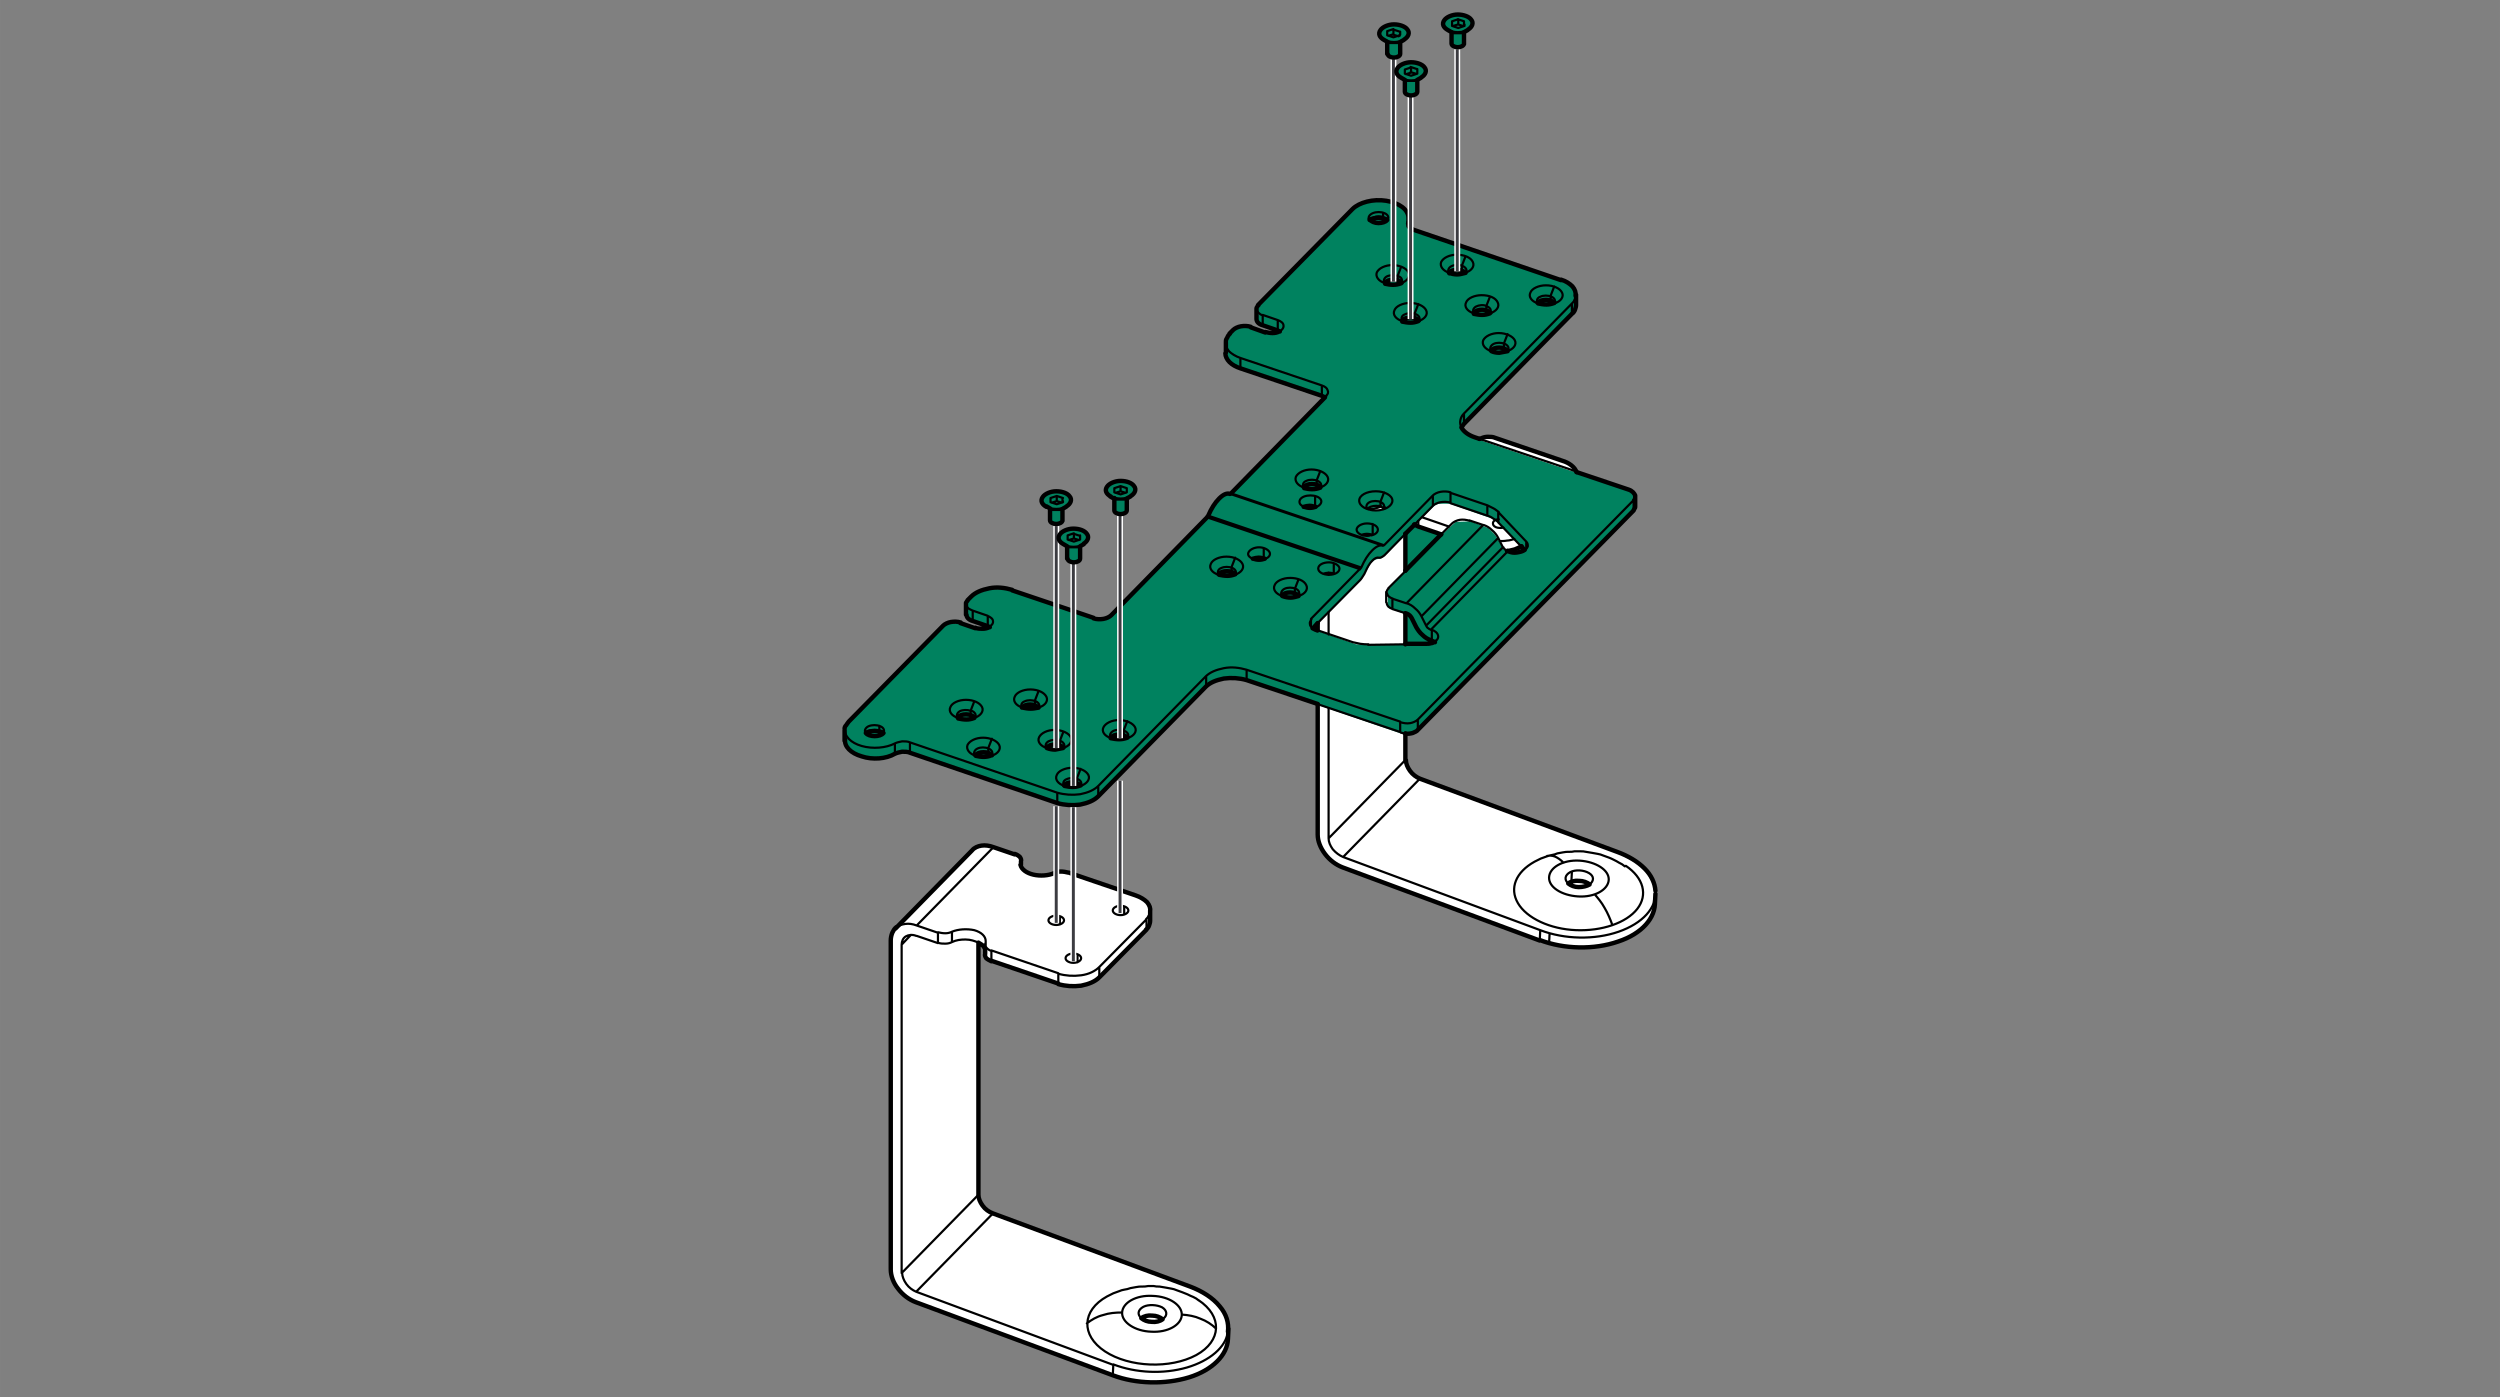 <?xml version="1.0" encoding="UTF-8"?>
<?ezd-metadata name="char-count" value="778"?><?ezd-metadata name="normalized-checksum" value="a8125252104a3cc6801b82040ccca661"?><?ezd-metadata name="dita-class" value=""?><?ezd-metadata name="title" value=""?><?ezd-metadata name="__document_owner" value="risto.laitinen@framery.fi"?><?ezd-metadata name="num-open-comments" value="0"?><?ezd-metadata name="__document_links_last_processed_rev" value="-1"?><?ezd-metadata name="__last_modified_revision" value="-1"?><?ezd-metadata name="__has_broken_links" value="false"?><?ezd-metadata name="dita-domains" value=""?><?ezd-metadata name="checksum" value="b37f9e6036a3123899560db23e531899"?><?ezd-metadata name="content-type" value=""?><?ezd-metadata name="word-count" value="7"?><?ezd-metadata name="__checksum-dirty" value="false"?><?ezd-metadata name="__last_modified_by" value="risto.laitinen@framery.fi"?><?ezd-metadata name="status" value="in_progress"?><?ezd-metadata name="uuid" value="b48c5d40-c95e-11ed-8128-0242e805d5b5"?><?ezd-metadata name="owner" value="risto.laitinen@framery.fi"?><?ezd-metadata name="created" value="1679564411156"?><?ezd-metadata name="last-modified" value="1681294167286"?><!-- Generator: Adobe Illustrator 27.3.1, SVG Export Plug-In . SVG Version: 6.00 Build 0)  --><svg xmlns="http://www.w3.org/2000/svg" version="1.1" id="Layer_1" x="0px" y="0px" width="170mm" height="95mm" viewBox="0 0 481.9 269.3" style="enable-background:new 0 0 481.9 269.3;" xml:space="preserve">
<rect x="0" y="0" width="481.9" height="269.3" fill="#808080" stroke="none"/>
<style type="text/css">
	.st0{fill-rule:evenodd;clip-rule:evenodd;fill:#00825F;}
	.st1{fill-rule:evenodd;clip-rule:evenodd;fill:#FFFFFF;}
	.st2{fill:none;stroke:#000000;stroke-width:0.425;stroke-linecap:round;stroke-linejoin:round;stroke-miterlimit:10;}
	.st3{fill:none;stroke:#000000;stroke-width:0.851;stroke-linecap:round;stroke-linejoin:round;stroke-miterlimit:10;}
	.st4{fill:none;stroke:#FFFFFF;stroke-width:1.134;stroke-linejoin:round;stroke-miterlimit:10;}
	.st5{fill:none;stroke:#3C3C41;stroke-width:0.567;stroke-linejoin:round;stroke-miterlimit:10;}
</style>
<g>
	<polygon class="st0" points="269,39.4 270.6,40.4 271.4,41.7 271.7,44.1 300,53.8 302.7,55.1 303.7,56.4 303.7,59.4 303.4,60.2   300.8,62.8 298.7,65.2 286.1,77.8 281.9,82.2 281.9,82.9 282.4,83.4 283.7,84.2 314.4,94.7 315.2,95.8 315.2,97.7 314.7,98.8   303.4,110.1 301.3,112.4 289,124.8 286.9,127.1 273,141.1 271.9,141.5 270.3,141.5 239.1,131 235.9,131 234.6,131.3 232.7,132.3   228.1,136.8 226,139.2 210.9,154.3 208.9,155.1 204.5,155.1 174.8,145.1 173.7,145.1 170.3,146.2 166.9,146.2 164.6,145.4   163.3,144.3 163,143.8 163,140.2 164.5,138.3 178,124.7 180.1,122.4 182.2,120.6 182.9,120.2 185.1,120.2 188.2,121.3 190,121.3   190.5,121 186.9,119.7 186.4,119.2 186.3,116.1 188.2,114.5 190.7,113.6 194,113.6 211.3,119.4 212.5,119.4 214.1,118.9 221,111.9   223.1,109.6 232.5,100.1 234.4,96.9 235.9,95.5 237.2,95.3 249.9,82.5 252,80.2 255.2,77 255.1,76.7 237.8,70.6 236.5,69   236.5,65.4 237.7,63.8 238.8,63.2 241,63.2 244.3,64.3 245.9,64.3 246.5,64 242.5,62.4 242.3,62 242.3,59.4 252.8,48.4 261.3,39.9   264.2,38.8 267.2,38.8  "/>
	<g>
		<polygon class="st1" points="195.6,164.8 196.6,165.6 196.8,167.2 197.4,167.9 199.2,168.8 202.3,168.8 203.8,168.2 205.5,168.2    219.4,173 220.7,173.7 221.5,174.8 221.5,178.6 221,179.3 211.8,188.5 210.4,189.5 208.8,190 205,190 190.8,185.3 190.3,185    190,184.5 189.8,182.9 189,182.1 188.6,182.1 188.7,231 189.5,232.8 190.9,233.8 226.8,247.2 231.2,249.1 234.1,250.9    235.5,252.4 236.2,253.8 236.8,255.7 236.5,259.4 236.2,260.2 234.8,262.4 231.7,264.6 228.3,265.9 225.4,266.4 219.4,266.4    216.5,265.9 209.7,263.5 176.1,250.9 174,249.6 172.8,248 171.9,246.2 171.9,180.1 173.9,177.7 188.1,163.5 188.9,163.2    190.8,163.2   "/>
		<polygon class="st1" points="291.9,85.8 302.4,89.5 303.7,90.8 302.9,90.8 285.8,85 285.5,84.8 286,84.5 287.9,84.5   "/>
		<polygon class="st1" points="287.7,100 289.5,101.5 293,105.2 292.9,105.6 292.1,106 290.3,106.3 289.5,105.2 288.2,103.1    286.9,101.8 283.5,100.5 280.6,100.6 278.1,102.9 277.2,102.9 272.9,101.4 272.9,100.9 276.6,97.4 277.3,97.1 279.5,97.1   "/>
		<polygon class="st1" points="266.7,98.1 266.4,98.4 264,98.4 263.7,98.1 264.2,97.9 266.2,97.9   "/>
		<polygon class="st1" points="262.9,103.1 264.3,103.1 264.3,103.4 263,103.4   "/>
		<polygon class="st1" points="270.9,110.1 267.5,113.7 267.5,117.1 270.9,118.4 270.9,124.2 261.4,124.2 254,121.6 254.1,120    262.5,111.6 264.2,108.6 265,107.9 266.3,107.6 267.5,106.6 269.4,104.4 270.9,103.1   "/>
		<polygon class="st1" points="270.9,141.7 271.1,147.8 271.7,148.8 273.2,150.1 312.1,164.6 315.5,166.4 317.6,168.5 318.9,171.1    318.9,175.1 318.7,176.2 318.1,177.2 316.5,179.3 313.8,180.8 310.4,182.2 307.3,182.7 302.1,182.7 299.2,182.2 297.1,181.6    258.5,167.2 256.7,166.1 254.9,164 254.1,161.7 254.1,135.9   "/>
	</g>
	<g>
		<path class="st2" d="M162.8,142.5L162.8,142.5 M167,141.2l0.6-0.4 M169.5,139.9v0.9 M172.5,145.3v-2 M203.8,154.8v-2l-28.4-9.7v2     M187.8,135.2l-0.7,1.8l0,0v0.9 M187.5,119.7v-2l2.9,1v2 M191.2,142.4l-0.7,1.8v0.8 M191.3,145.3L191.3,145.3 M200.2,133.2    l-0.7,1.8v0.9 M200.4,136.1L200.4,136.1 M204.3,143.7v-0.9l0,0l0.7-1.8 M208.4,151.1L208.4,151.1 M207.6,150.9v-0.9l0.7-1.8     M211.7,153.5v-2l20.8-21.2v2 M217.5,141.9L217.5,141.9 M216.6,141.7v-0.9l0.7-1.8 M252.7,120.8v-1.5l9.4-9.6l-29.5-10     M232.9,99.4l29.5,10 M237.4,110.2v-0.9l0.7-1.8 M237.1,95.2l29.5,10 M237.3,95.1l29.5,10l9.4-9.6v2l-3.5,3.6 M238.2,110.4    L238.2,110.4 M239.1,71v-2l15.7,5.3v2 M240.3,131.1v-2l29.6,10v2l-16-5.4 M243.6,105.7v2 M246.3,63.7v-2l-2.9-1v2 M250.3,111.7    l-0.7,1.8v0.9 M250.5,114.5L250.5,114.5 M254,121.5l6.8,2.3 M254,120.1l8.2-8.3 M253.5,97.6v-2 M253.8,93.5v-0.9l0.7-1.8     M254.7,93.6L254.7,93.6 M255.4,76.6l0.3-0.3 M257.1,110.6v-2 M270.9,124.2l-7.2,0.1 M264.6,103v-2 M266.8,107.1l4.1-4.2     M266.1,97.6v-0.9l0.7-1.8 M266.6,41.9V41 M270.9,118.2l-2.5-0.8v-2l2.7,0.9l14.8-15.1l-2.7-0.9 M267.2,116.1v-2 M267.6,113.4    l3.4-3.4 M267,97.8L267,97.8 M269.4,53.2l0.7-1.8 M269.4,53.2V54 M271.5,42l-0.1,0.7v0.6 M271.3,42.7l-0.1,0.4l0.2,0.4     M273.3,140.7v-2l41.6-42.3v2 M274,118.8l0.9,1.8l14.8-15.1l-0.9-1.8L274,118.8 M272.7,61.3v-0.9l0.7-1.8 M273.6,61.5L273.6,61.5     M290.6,106.3l-14.8,15.1l0.2,0.1v2 M277.8,103l2.1-2.1 M279.6,97v-2l7.1,2.4v2L279.6,97 M282.2,81.7v-2L303,58.5v2 M281.8,52.1    v-0.9l0.7-1.8 M282.7,52.3L282.7,52.3 M285.2,84.6l18.7,6.3 M287.2,57.2l-0.7,1.8 M286.5,59v0.9 M293.2,105.3l-4.4-4.6v-2l5.4,5.7    v1.4 M290.6,64.4l-0.7,1.8v0.9 M290.7,67.3L290.7,67.3 M299.6,55.2l-0.7,1.8v0.9 M299.8,58.1L299.8,58.1 M270,141.2l0.7,0.2h0.3     M266.5,105.2L266.5,105.2l0.3-0.1 M265.8,107.5h0.3l0.4-0.2l0.4-0.3 M262.1,109.8l0.3-0.4 M284.1,60.3c-0.3-0.4-0.1-0.9,0.4-1.2    c0.6-0.3,1.4-0.4,2.1-0.1 M286.5,59c0.4,0.1,0.7,0.4,0.8,0.6c0.1,0.3,0.1,0.5-0.1,0.8 M287.5,67.7c-1.3-0.4-1.9-1.3-1.6-2.1    c0.4-0.8,1.6-1.4,3-1.4c1.4,0,2.7,0.6,3.1,1.4c0.4,0.8-0.2,1.7-1.5,2.1 M273.3,138.7c-0.3,0.3-0.9,0.6-1.5,0.7    c-0.6,0.1-1.3,0-1.9-0.2 M281.7,82.4c-0.2-0.4-0.3-0.9-0.2-1.4c0.1-0.5,0.3-0.9,0.7-1.3 M166.9,141.3c-0.4-0.4-0.1-1,0.5-1.3    c0.7-0.3,1.6-0.3,2.3,0c0.7,0.3,0.9,0.9,0.5,1.3 M167,141.2c0.3-0.3,1-0.5,1.6-0.5c0.7,0,1.3,0.2,1.6,0.6 M264,42.4    c-0.4-0.4-0.1-1,0.6-1.3c0.7-0.3,1.6-0.3,2.3,0c0.7,0.3,0.9,0.9,0.5,1.3 M296.5,58.5c-1.3-0.4-1.9-1.3-1.5-2.1    c0.3-0.8,1.6-1.4,3-1.4c1.5,0,2.7,0.6,3.1,1.4c0.4,0.8-0.2,1.7-1.5,2.1 M315.2,95.5c0,0.1,0,0.3-0.1,0.4c0,0.1-0.1,0.3-0.3,0.4     M211.7,151.5c-0.8,0.8-2,1.3-3.5,1.6c-1.5,0.2-3,0.1-4.4-0.3 M232.4,130.4c0.8-0.8,2-1.3,3.5-1.6c1.5-0.3,3-0.1,4.4,0.3     M262.4,103.1c0.3-0.1,0.7-0.2,1.1-0.2s0.8,0.1,1.2,0.2 M197,136.4c-0.3-0.4-0.1-1,0.5-1.2c0.6-0.3,1.5-0.3,2.2,0    c0.6,0.3,0.8,0.8,0.5,1.3 M270.3,61.8c-0.3-0.4-0.1-1,0.5-1.2c0.6-0.3,1.5-0.3,2.2,0c0.6,0.3,0.8,0.8,0.5,1.2 M214.1,142.2    c-0.3-0.4-0.1-1,0.5-1.3c0.6-0.3,1.5-0.3,2.2,0c0.6,0.3,0.9,0.8,0.5,1.2 M201.7,144.1c-0.3-0.4-0.1-0.9,0.4-1.2    c0.6-0.3,1.4-0.4,2.1-0.1 M204.3,142.8c0.4,0.1,0.6,0.3,0.8,0.6c0.1,0.3,0.1,0.5-0.1,0.8 M184.6,138.3c-0.3-0.4-0.1-0.9,0.4-1.2    c0.6-0.3,1.4-0.3,2.1-0.1 M187.2,137c0.4,0.1,0.6,0.3,0.8,0.6c0.1,0.3,0.1,0.5-0.1,0.7 M234.9,110.7c-0.3-0.4-0.1-1,0.5-1.2    c0.6-0.3,1.5-0.3,2.2,0c0.6,0.3,0.8,0.8,0.5,1.2 M266.9,54.5c-0.3-0.4-0.1-0.9,0.4-1.2c0.6-0.3,1.4-0.3,2.1-0.1 M269.4,53.2    c0.4,0.1,0.7,0.3,0.8,0.6c0.1,0.3,0.1,0.5-0.1,0.8 M187.9,145.6c-0.3-0.4-0.1-1,0.5-1.3c0.6-0.3,1.5-0.3,2.2,0    c0.6,0.3,0.9,0.8,0.5,1.2 M205.1,151.4c-0.3-0.4-0.1-1,0.5-1.2c0.6-0.3,1.5-0.3,2.2,0c0.6,0.3,0.8,0.8,0.5,1.3 M287.4,67.6    c-0.3-0.4-0.1-1,0.5-1.3c0.6-0.3,1.5-0.3,2.2,0c0.6,0.3,0.9,0.8,0.5,1.3 M255,110.6c0.3-0.1,0.8-0.2,1.2-0.2    c0.4,0,0.8,0.1,1.1,0.2 M296.4,58.4c-0.3-0.4-0.1-1,0.5-1.2c0.6-0.3,1.5-0.3,2.2,0c0.6,0.3,0.8,0.8,0.5,1.2 M279.4,52.6    c-1.3-0.4-1.9-1.3-1.6-2.1c0.4-0.8,1.6-1.4,3-1.4c1.4,0,2.7,0.5,3.1,1.4c0.4,0.8-0.2,1.7-1.5,2.1 M234.9,110.8    c-1.3-0.4-1.9-1.3-1.5-2.1c0.3-0.8,1.6-1.4,3-1.4c1.5,0,2.7,0.6,3.1,1.4c0.4,0.8-0.2,1.7-1.5,2.1 M258.2,109.6    c0,0.7-0.9,1.2-2,1.2c-1.1,0-2.1-0.5-2.1-1.2c0-0.7,0.9-1.2,2.1-1.2C257.2,108.4,258.2,109,258.2,109.6 M268.4,96.5    c0,1-1.4,1.9-3.2,1.9c-1.7,0-3.2-0.8-3.2-1.9c0-1,1.4-1.8,3.2-1.8C266.9,94.7,268.4,95.5,268.4,96.5 M276.2,97.5    c0.3-0.3,0.9-0.6,1.5-0.7c0.6-0.1,1.3-0.1,1.9,0.1 M264.1,42.3c0.3-0.3,1-0.6,1.6-0.6c0.7,0,1.3,0.2,1.6,0.6 M197.1,136.4    c-1.3-0.4-1.9-1.3-1.5-2.1c0.3-0.8,1.6-1.4,3-1.4c1.5,0,2.7,0.6,3.1,1.4c0.4,0.8-0.2,1.7-1.5,2.1 M251.3,93.9    c-0.3-0.4-0.1-1,0.5-1.2c0.6-0.3,1.6-0.3,2.2,0c0.6,0.3,0.9,0.8,0.5,1.2 M275.8,121.4c-0.2-0.1-0.4-0.2-0.5-0.3    c-0.2-0.1-0.3-0.3-0.4-0.5 M247.2,114.9c-1.3-0.4-1.9-1.3-1.5-2.1c0.3-0.8,1.6-1.4,3-1.4c1.4,0,2.7,0.5,3.1,1.4    c0.4,0.8-0.2,1.7-1.5,2.1 M205.2,151.5c-1.3-0.4-1.9-1.3-1.5-2.1c0.3-0.8,1.6-1.4,3-1.4c1.5,0,2.7,0.6,3.1,1.4    c0.4,0.8-0.3,1.7-1.5,2.1 M241.5,107.7c-0.8-0.3-1.1-0.8-0.8-1.3c0.3-0.5,1.1-0.9,2-0.9c0.9,0,1.7,0.4,2,0.9    c0.3,0.5-0.1,1.1-0.8,1.3 M214.2,142.3c-1.3-0.4-1.9-1.3-1.5-2.1c0.4-0.8,1.6-1.4,3-1.4c1.4,0,2.7,0.6,3.1,1.4    c0.4,0.8-0.2,1.7-1.5,2.1 M247.1,114.8c-0.3-0.4-0.1-1,0.5-1.3c0.6-0.3,1.5-0.3,2.2,0c0.6,0.3,0.8,0.8,0.5,1.3 M184.7,138.4    c-1.3-0.4-1.9-1.3-1.5-2.1c0.3-0.8,1.6-1.4,3-1.4c1.5,0,2.7,0.6,3.1,1.4c0.4,0.8-0.3,1.7-1.5,2.1 M263.6,98.1    c0.3-0.4,1-0.6,1.7-0.6c0.7,0,1.3,0.3,1.6,0.6 M251.4,94c-1.3-0.4-1.9-1.3-1.6-2.1c0.4-0.8,1.6-1.4,3-1.4c1.4,0,2.7,0.6,3.1,1.4    c0.4,0.8-0.2,1.7-1.5,2.1 M251.4,97.7c-0.8-0.3-1.1-0.8-0.8-1.4c0.3-0.5,1.1-0.8,2-0.8c0.9,0,1.7,0.3,2,0.8    c0.3,0.5-0.1,1.1-0.8,1.4 M270.3,61.9c-1.3-0.4-1.9-1.3-1.5-2.1c0.3-0.8,1.6-1.4,3-1.4c1.5,0,2.7,0.6,3.1,1.4    c0.4,0.8-0.2,1.7-1.5,2.1 M263.6,98.1c-0.4-0.4-0.2-1,0.4-1.3c0.6-0.3,1.6-0.3,2.2,0s0.8,0.8,0.4,1.3 M201.8,144.2    c-1.3-0.4-1.9-1.3-1.5-2.1c0.4-0.8,1.6-1.4,3-1.4c1.4,0,2.7,0.6,3.1,1.4c0.4,0.8-0.2,1.7-1.5,2.1 M279.3,52.6    c-0.3-0.4-0.1-1,0.5-1.3c0.6-0.3,1.6-0.3,2.2,0c0.6,0.3,0.9,0.8,0.5,1.3 M265.6,102.1c0,0.7-0.9,1.2-2.1,1.2c-1.1,0-2-0.6-2-1.2    c0-0.6,0.9-1.2,2-1.2C264.7,100.9,265.6,101.4,265.6,102.1 M267,54.6c-1.3-0.4-1.9-1.3-1.6-2.1c0.4-0.8,1.6-1.4,3-1.4    c1.4,0,2.7,0.6,3.1,1.4c0.4,0.8-0.2,1.7-1.5,2.1 M188.1,145.7c-1.3-0.4-1.9-1.3-1.6-2.1c0.4-0.8,1.6-1.4,3-1.4    c1.4,0,2.7,0.6,3.1,1.4c0.4,0.8-0.2,1.7-1.5,2.1 M279.9,100.9c0.3-0.3,0.9-0.6,1.5-0.7c0.6-0.1,1.3,0,1.9,0.2 M286,101.2    c0.6,0.2,1.1,0.5,1.6,1c0.5,0.4,0.9,0.9,1.2,1.5 M262.4,109.4c0.6-1.4,1.3-2.5,2.1-3.3c0.8-0.8,1.5-1.1,2.1-0.9 M246.3,61.7    c0.6,0.2,1.1,0.6,1.1,1c0.1,0.4-0.2,0.9-0.8,1.2 M303.8,57.1c0,0.3-0.1,0.5-0.3,0.7c-0.1,0.3-0.3,0.5-0.5,0.7 M243.4,60.8    c-0.3-0.1-0.6-0.3-0.8-0.5c-0.2-0.2-0.3-0.4-0.4-0.6 M286.7,99.4c0.4,0.1,0.8,0.3,1.2,0.6c0.4,0.2,0.7,0.4,1,0.7 M254.8,74.3    c0.6,0.2,1,0.5,1.1,0.9c0.2,0.4,0.1,0.8-0.3,1.1 M294.2,104.4c0.3,0.3,0.3,0.6,0.3,0.9c-0.1,0.3-0.3,0.6-0.6,0.8 M268.5,115.4    c-0.6-0.2-1-0.5-1.1-0.9c-0.2-0.4-0.1-0.8,0.3-1.1 M268.5,117.4c-0.4-0.1-0.7-0.3-0.9-0.5c-0.2-0.2-0.3-0.5-0.3-0.7 M290.5,106.2    c-0.2-0.1-0.3-0.2-0.4-0.3c-0.1-0.1-0.3-0.3-0.3-0.4 M271.2,116.3c0.6,0.2,1.1,0.5,1.6,1c0.5,0.4,0.9,0.9,1.2,1.5 M263.2,110.2    c-0.1,0.3-0.3,0.6-0.5,0.9c-0.2,0.3-0.3,0.5-0.5,0.7 M239.1,69c-0.9-0.3-1.7-0.8-2.2-1.3c-0.5-0.6-0.7-1.2-0.6-1.8 M263.2,110.2    c0.4-0.9,0.8-1.6,1.3-2.1c0.5-0.5,0.9-0.7,1.3-0.6 M187.5,117.7c-0.3-0.1-0.6-0.3-0.8-0.4c-0.2-0.2-0.4-0.4-0.4-0.6 M286.7,97.4    c0.4,0.2,0.8,0.4,1.2,0.6c0.4,0.2,0.7,0.5,1,0.7 M276,121.4c0.6,0.2,1.1,0.6,1.2,1.1c0.1,0.4-0.1,0.9-0.7,1.2 M263.8,124.2    c-0.5,0-1,0-1.6-0.1c-0.5-0.1-1-0.2-1.4-0.3 M276.2,95.5c0.3-0.3,0.9-0.6,1.5-0.7c0.6-0.1,1.3-0.1,1.9,0.1 M253.1,121.1    c-0.4-0.2-0.6-0.5-0.6-0.8c-0.1-0.3,0.1-0.6,0.3-0.9 M190.3,118.7c0.6,0.2,1.1,0.6,1.1,1c0.1,0.4-0.2,0.9-0.8,1.1 M172.5,143.3    c-1.7,0.9-4.3,1.1-6.4,0.5c-2.1-0.6-3.4-1.9-3.2-3.3 M172.5,143.3c0.4-0.2,0.9-0.3,1.4-0.4c0.5,0,1.1,0,1.5,0.2 M284.1,60.4    c-1.3-0.4-1.9-1.3-1.5-2.1c0.3-0.8,1.6-1.4,3-1.4c1.5,0,2.7,0.5,3.1,1.4c0.4,0.8-0.2,1.7-1.5,2.1"/>
		<path class="st2" d="M213.4,249.9c0.6-0.3,0.6-0.3,1.2-0.6c0.6-0.2,0.6-0.2,1.1-0.4c0.5-0.2,0.5-0.2,1-0.3    c0.6-0.1,0.6-0.1,1.2-0.3c0.5-0.1,0.5-0.1,1.1-0.2c0.6-0.1,0.6-0.1,1.1-0.1c0.6,0,0.6,0,1.2-0.1c0.6,0,0.6,0,1.1,0    c0.5,0.1,0.5,0.1,1.1,0.1c0.6,0.1,0.6,0.1,1.2,0.2c0.5,0.1,0.5,0.1,1.1,0.2c0.5,0.1,0.5,0.1,1,0.3c0.6,0.2,0.6,0.2,1.1,0.4    c0.5,0.2,0.5,0.2,1,0.4c0.6,0.3,0.6,0.3,1.1,0.5c0.6,0.3,0.6,0.3,1.1,0.7 M188.6,230.3l-14.8,15.1v-63.3l1.8-1.9 M191.4,233.9    L176.6,249l38,14.1l-0.1,2 M191.5,163.3l-14.8,15.1l4.1,1.4v2l-4.1-1.4 M183.5,179.6v2 M189.9,183.7L189.9,183.7 M190,181.5v2.2     M204,189.6v-2l-12.9-4.4v2 M196.8,166.1v0.6 M204.3,176.7v1.5 M207.7,185.5V184 M211.9,188.4v-2l9.1-9.2v2 M216.7,176.2v-1.5     M217.5,175.5c0,0.5-0.7,0.9-1.5,0.9c-0.8,0-1.5-0.4-1.5-0.9c0-0.5,0.7-0.9,1.5-0.9C216.8,174.6,217.5,175,217.5,175.5     M202.1,177.4c0-0.5,0.7-0.9,1.5-0.9c0.8,0,1.5,0.4,1.5,0.9c0,0.5-0.7,0.9-1.5,0.9C202.8,178.3,202.1,177.9,202.1,177.4     M183.5,181.6c-0.4,0.2-0.8,0.3-1.3,0.3c-0.5,0-1,0-1.4-0.2 M176.6,249c-0.7-0.3-1.4-0.8-1.9-1.5c-0.5-0.7-0.8-1.5-0.8-2.1     M173.8,182.1c0-0.7,0.3-1.3,0.8-1.6c0.5-0.3,1.3-0.4,2-0.1 M183.5,179.6c-0.4,0.2-0.8,0.3-1.3,0.3c-0.5,0-1-0.1-1.4-0.2     M221.7,175.8c0,0.3-0.1,0.5-0.3,0.7c-0.1,0.3-0.3,0.5-0.5,0.7 M205.4,184.7c0-0.5,0.7-0.9,1.5-0.9c0.8,0,1.5,0.4,1.5,0.9    s-0.7,0.9-1.5,0.9C206.1,185.6,205.4,185.2,205.4,184.7 M220,254.1c-0.8-0.7-0.7-1.6,0.4-2.2c1-0.5,2.6-0.4,3.6,0.1    c1,0.6,1.1,1.6,0.2,2.2 M183.5,179.6c1.2-0.5,2.9-0.6,4.3-0.3c1.4,0.4,2.2,1.2,2.2,2.1 M183.5,181.6c0.8-0.4,1.7-0.5,2.6-0.5    c1,0,1.8,0.3,2.5,0.6 M211.9,186.4c-0.8,0.8-2,1.4-3.5,1.6c-1.5,0.2-3,0.1-4.4-0.3 M172.8,178.8c0.4-0.4,1-0.6,1.7-0.7    c0.7-0.1,1.4,0,2.2,0.3 M191.1,183.3c-0.4-0.1-0.8-0.4-1-0.7c-0.2-0.3-0.3-0.6-0.1-0.9 M209.5,255.1c0.9-0.7,1.9-1.3,3.1-1.6    c1.2-0.4,2.4-0.5,3.7-0.5 M227.8,253.4c1.3,0.1,2.5,0.3,3.6,0.8c1.1,0.4,2.2,1.1,3,1.9 M216.3,253c0.1-1.9,2.7-3.4,5.9-3.2    c3.2,0.1,5.7,1.8,5.6,3.7c-0.1,1.9-2.7,3.4-5.9,3.2C218.8,256.6,216.2,254.9,216.3,253 M231,250.6c4.7,3.1,4.5,7.9-0.4,10.6    c-5,2.7-12.9,2.4-17.6-0.7c-4.7-3.1-4.5-7.9,0.4-10.6 M236.7,256.7c-0.4,3-3.5,5.6-7.9,6.9c-4.5,1.3-9.8,1.1-14.2-0.6"/>
		<path class="st2" d="M295.8,166.1c0.6-0.3,0.6-0.3,1.2-0.6c0.6-0.2,0.6-0.2,1.1-0.4c0.6-0.2,0.6-0.2,1.1-0.3    c0.5-0.1,0.5-0.1,1-0.3c0.5-0.1,0.5-0.1,1.1-0.2c0.6-0.1,0.6-0.1,1.1-0.1c0.6,0,0.6,0,1.1-0.1c0.6,0,0.6,0,1.1,0    c0.6,0,0.6,0,1.1,0.1c0.6,0.1,0.6,0.1,1.2,0.2c0.5,0.1,0.5,0.1,1.1,0.2c0.5,0.1,0.5,0.1,1,0.3c0.6,0.2,0.6,0.2,1.1,0.4    c0.5,0.2,0.5,0.2,0.9,0.4c0.6,0.3,0.6,0.3,1.1,0.6c0.6,0.3,0.6,0.3,1.1,0.7 M256.1,136.5v25.1l14.8-15.1 M256.1,118v4.3     M256.1,110.8v-0.4 M296.8,181.3l0.1-2l-38-14.1l14.8-15.1 M265.8,97.5v0.3l0.4-0.2 M273.4,101.5v-1.1 M274.1,99.7l5.2,1.8     M298.7,179.9l-0.1,2 M302.9,170l0.1-2 M319,173.7L319,173.7 M313.4,166.9c3.4,2.3,4.3,5.6,2.2,8.3c-2.1,2.7-6.8,4.3-11.8,4.1    c-5-0.2-9.5-2.3-11.2-5.2c-1.7-2.9-0.4-6,3.2-8 M302.3,170.3c-0.8-0.7-0.7-1.6,0.4-2.2c1-0.5,2.6-0.4,3.6,0.2c1,0.6,1,1.5,0.1,2.2     M319.1,171.7c0.3,3.3-2.5,6.3-7.1,7.9c-4.6,1.6-10.4,1.5-15.1-0.3 M258.9,165.2c-0.7-0.3-1.4-0.8-2-1.5c-0.5-0.7-0.8-1.4-0.8-2.1     M307.4,172.4c0.6,0.7,1.3,1.5,1.9,2.6c0.6,1,1.1,2.2,1.5,3.3 M298.2,165c0.4-0.1,1-0.1,1.5,0.1c0.5,0.2,1.1,0.6,1.7,1.2     M265.8,97.8c-0.3,0.1-0.7,0.2-1,0.3c-0.4,0-0.8,0-1.1,0 M289.8,101.7c-0.5,0.1-1.1,0.1-1.5-0.1c-0.4-0.2-0.6-0.5-0.5-0.9    c0.1-0.3,0.5-0.6,1.1-0.6 M310.1,169.6c-0.1,1.9-2.7,3.4-5.9,3.2s-5.7-1.8-5.6-3.7c0.1-1.9,2.7-3.4,5.9-3.2    C307.6,166.1,310.2,167.7,310.1,169.6 M291.9,103.9c-0.4,0.1-0.9,0.3-1.4,0.3c-0.5,0.1-1,0.1-1.4,0.1"/>
	</g>
	<g>
		<path class="st3" d="M162.8,140.8v2 M163.6,139.1l18.2-18.5 M175.4,145.1l28.4,9.7 M185.1,120.1l2.9,1 M186.2,116.5v2     M186.5,115.7l0.7-0.7 M187.5,119.7l2.9,1l0.4,0.2 M195.1,113.8l15.7,5.3 M211.7,153.5l20.8-21.2 M232.6,99.8l-18.4,18.8     M237.3,95.1l18.1-18.5 M236.3,68v-2 M237,64.3l0.7-0.7 M239.1,71l15.7,5.3 M240.3,131.1l13.7,4.6 M241.1,63.1l2.8,1 M242.2,61.5    v-2 M260.7,40.3l-18.2,18.5 M243.4,62.7l2.9,1l0.4,0.2 M253.6,121.4l0.3,0.1 M253.1,121.1l0.9-1 M274.8,124.1l-3.9,0 M271.2,118.3    l-0.3-0.1 M272.1,119.1l0.9,1.8 M277.8,103l-6.9,7 M272.7,101.1l-1.8,1.8 M271.5,43.6V42 M273.3,140.7l41.6-42.3 M272.5,44.3    l28.4,9.7 M275.8,123.4l0.2,0.1l0.6,0.3 M281.7,82.4l0.5-0.7L303,60.5 M284.3,84.3l0.9,0.3 M290.9,106.3l-0.3-0.1 M293.2,105.3    l0.7,0.7 M314,94.4l-10.1-3.4 M303.8,56.8v2 M315.2,97.6v-2 M284.2,60.4l-0.1-0.1 M287.2,60.4L287.2,60.4 M254.8,76.3l0.6,0.3     M166.9,141.3l0.1-0.1 M170.2,141.2l0.1,0.1 M197,136.4L197,136.4 M200.2,136.4L200.2,136.4 M270.4,61.9L270.4,61.9 M273.4,61.9    L273.4,61.9 M214.2,142.3l-0.1-0.1 M217.3,142.2L217.3,142.2 M201.8,144.2L201.8,144.2 M204.9,144.2L204.9,144.2 M184.7,138.4    L184.7,138.4 M187.8,138.4L187.8,138.4 M235,110.8L235,110.8 M238.1,110.7L238.1,110.7 M267,54.5L267,54.5 M270.1,54.6L270.1,54.6     M188.1,145.7l-0.1-0.1 M191.1,145.6L191.1,145.6 M205.2,151.5L205.2,151.5 M208.2,151.4L208.2,151.4 M287.4,67.6L287.4,67.6     M290.5,67.6L290.5,67.6 M296.5,58.5L296.5,58.5 M299.6,58.4L299.6,58.4 M237,95.2L237,95.2l0.3-0.1 M264,42.4L264,42.4     M267.4,42.4L267.4,42.4 M251.4,94L251.4,94 M254.5,94L254.5,94 M247.2,114.9l-0.1-0.1 M250.3,114.9L250.3,114.9 M279.3,52.6    l0.1,0.1 M282.5,52.6L282.5,52.6 M232.9,99.4l-0.3,0.4 M253.6,121.4l-0.6-0.3 M290.6,67.7c-0.5,0.1-1,0.2-1.6,0.3    c-0.5,0-1.1-0.1-1.5-0.3 M287.4,67.6c0.3-0.4,0.9-0.6,1.6-0.6c0.7,0,1.3,0.3,1.6,0.6 M232.4,132.4c0.8-0.8,2-1.3,3.5-1.6    c1.5-0.2,3-0.1,4.4,0.3 M284.3,84.3c-0.6-0.2-1.2-0.5-1.6-0.8s-0.8-0.7-1-1.1 M170.3,141.3c-0.3,0.4-1,0.6-1.7,0.6    c-0.7,0-1.4-0.2-1.7-0.6 M267.4,42.4c-0.3,0.4-1,0.6-1.7,0.6c-0.7,0-1.4-0.3-1.7-0.7 M299.6,58.4c-0.5,0.2-1,0.3-1.5,0.3    c-0.6,0-1.1-0.1-1.6-0.2 M314,94.4c0.3,0.1,0.6,0.3,0.8,0.5c0.2,0.2,0.3,0.4,0.4,0.6 M211.7,153.5c-0.8,0.8-2,1.3-3.5,1.6    c-1.5,0.2-3,0.1-4.4-0.3 M270.3,61.8c0.3-0.4,0.9-0.6,1.6-0.6c0.7,0,1.3,0.2,1.6,0.6 M267,54.5c0.3-0.4,0.9-0.6,1.6-0.6    c0.7,0,1.3,0.2,1.6,0.6 M201.8,144.1c0.3-0.4,0.9-0.6,1.6-0.6c0.7,0,1.3,0.3,1.6,0.6 M184.6,138.3c0.3-0.4,0.9-0.6,1.6-0.6    c0.7,0,1.3,0.2,1.6,0.6 M234.9,110.7c0.3-0.4,0.9-0.6,1.6-0.6c0.7,0,1.3,0.2,1.6,0.6 M188,145.6c0.3-0.4,0.9-0.6,1.6-0.6    c0.7,0,1.3,0.2,1.6,0.6 M214.1,142.2c0.3-0.4,0.9-0.6,1.6-0.6c0.7,0,1.3,0.2,1.6,0.6 M282.5,52.6c-0.5,0.1-1,0.3-1.6,0.3    c-0.5,0-1.1-0.1-1.5-0.3 M238.1,110.7c-0.5,0.2-1,0.3-1.5,0.3c-0.6,0-1.1-0.1-1.6-0.2 M279.3,52.6c0.3-0.4,0.9-0.6,1.6-0.6    c0.7,0,1.3,0.3,1.6,0.6 M247.1,114.8c0.3-0.4,0.9-0.6,1.6-0.6c0.7,0,1.3,0.3,1.6,0.6 M264.1,42.3c0.5-0.2,1.1-0.3,1.6-0.3    c0.6,0,1.1,0.1,1.6,0.3 M243.4,62.7c-0.4-0.1-0.7-0.3-0.9-0.5c-0.2-0.2-0.3-0.5-0.3-0.7 M187.5,119.7c-0.4-0.1-0.7-0.3-0.9-0.5    c-0.2-0.2-0.3-0.5-0.3-0.7 M200.2,136.4c-0.5,0.1-1,0.2-1.5,0.2c-0.6,0-1.1-0.1-1.6-0.2 M205.1,151.4c0.3-0.4,0.9-0.6,1.6-0.6    c0.7,0,1.3,0.3,1.6,0.6 M197,136.4c0.3-0.4,0.9-0.6,1.6-0.6c0.7,0,1.3,0.3,1.6,0.6 M315.2,97.6c0,0.1,0,0.3-0.1,0.4    c-0.1,0.1-0.1,0.3-0.2,0.3 M250.3,114.9c-0.4,0.1-1,0.3-1.5,0.3c-0.5,0-1.1-0.1-1.6-0.3 M208.3,151.4c-0.5,0.2-1,0.3-1.5,0.3    c-0.6,0-1.1-0.1-1.6-0.2 M243.8,107.7c-0.3,0.1-0.7,0.2-1.1,0.2c-0.4,0-0.8-0.1-1.1-0.2 M217.3,142.2c-0.5,0.2-1,0.3-1.6,0.3    c-0.5,0-1.1-0.1-1.6-0.2 M239.1,71c-0.9-0.3-1.6-0.7-2.1-1.2c-0.5-0.5-0.8-1.1-0.8-1.7 M187.8,138.4c-0.5,0.2-1,0.3-1.5,0.3    c-0.6,0-1.1-0.1-1.6-0.2 M284.1,60.3c0.3-0.4,0.9-0.6,1.6-0.6c0.7,0,1.3,0.3,1.6,0.6 M254.5,94c-0.5,0.2-1,0.3-1.6,0.3    c-0.5,0-1.1-0.1-1.5-0.2 M251.3,93.9c0.3-0.4,0.9-0.6,1.6-0.6c0.7,0,1.3,0.2,1.6,0.6 M253.6,97.7c-0.3,0.1-0.7,0.2-1.1,0.2    c-0.4,0-0.8-0.1-1.1-0.2 M241.5,107.7c0.3-0.1,0.8-0.2,1.1-0.2c0.4,0,0.8,0.1,1.1,0.2 M273.4,61.9c-0.5,0.2-1,0.3-1.5,0.3    c-0.6,0-1.1-0.1-1.6-0.2 M204.9,144.2c-0.5,0.1-1,0.2-1.5,0.3c-0.5,0-1.1-0.1-1.6-0.3 M251.3,97.7c0.3-0.1,0.8-0.2,1.1-0.2    c0.4,0,0.8,0.1,1.1,0.2 M270.1,54.6c-0.5,0.2-1,0.3-1.6,0.3c-0.5,0-1.1-0.1-1.5-0.2 M191.1,145.6c-0.4,0.2-1,0.3-1.5,0.3    c-0.5,0-1.1-0.1-1.5-0.2 M167,141.2c0.5-0.2,1-0.3,1.6-0.3c0.6,0,1.1,0.1,1.6,0.3 M232.9,99.4c0.6-1.4,1.3-2.5,2.1-3.3    c0.8-0.8,1.5-1.1,2.1-0.9 M296.4,58.4c0.3-0.4,0.9-0.6,1.6-0.6c0.7,0,1.3,0.2,1.6,0.6 M273.3,140.7c-0.2,0.3-0.6,0.4-1,0.6    c-0.4,0.1-0.9,0.2-1.4,0.1 M172.5,145.3c0.4-0.2,0.9-0.3,1.4-0.4c0.5,0,1.1,0,1.5,0.2 M172.5,145.3c-1.7,1-4.3,1.2-6.4,0.5    c-2.1-0.6-3.4-1.9-3.2-3.3 M237.7,63.6c0.3-0.3,0.9-0.6,1.5-0.7c0.6-0.1,1.3-0.1,1.9,0.1 M246.6,63.9c-0.4,0.2-0.8,0.3-1.3,0.3    c-0.5,0-1-0.1-1.4-0.2 M272.5,44.3c-0.2-0.1-0.4-0.2-0.6-0.3c-0.2-0.1-0.3-0.3-0.4-0.4 M300.9,53.9c1,0.3,1.7,0.8,2.2,1.3    c0.5,0.6,0.7,1.2,0.6,1.8 M242.2,59.6c0-0.1,0-0.3,0.1-0.4c0.1-0.1,0.1-0.3,0.3-0.4 M303.8,58.8c0,0.3-0.1,0.6-0.2,0.9    c-0.1,0.3-0.3,0.6-0.6,0.8 M275.8,123.4c-0.6-0.2-1.1-0.5-1.6-1c-0.5-0.4-0.9-1-1.2-1.5 M271.2,118.3c0.2,0.1,0.4,0.2,0.5,0.3    c0.1,0.1,0.3,0.3,0.4,0.5 M293.9,106c-0.4,0.3-0.9,0.4-1.5,0.5c-0.6,0.1-1.1,0-1.6-0.2 M260.7,40.3c1.3-1.3,4-2,6.5-1.6    c2.5,0.4,4.3,1.7,4.3,3.3 M236.3,65.8c0-0.3,0.1-0.5,0.3-0.8c0.1-0.3,0.3-0.5,0.5-0.7 M214.2,118.6c-0.3,0.3-0.9,0.6-1.5,0.7    c-0.6,0.1-1.3,0.1-1.9-0.1 M187.2,115c0.8-0.8,2-1.3,3.5-1.6c1.5-0.3,3-0.1,4.4,0.3 M186.2,116.6c0-0.2,0-0.3,0-0.4    c0.1-0.2,0.2-0.3,0.3-0.4 M276.6,123.7c-0.2,0.1-0.5,0.3-0.8,0.3c-0.3,0.1-0.6,0.1-1,0.1 M181.8,120.6c0.3-0.3,0.9-0.6,1.5-0.7    c0.6-0.1,1.3-0.1,1.9,0.1 M190.7,120.9c-0.4,0.2-0.8,0.3-1.3,0.3c-0.5,0-1,0-1.4-0.2 M162.8,140.5c0-0.3,0.1-0.5,0.3-0.7    c0.1-0.2,0.3-0.4,0.5-0.7 M287.2,60.4c-0.5,0.2-1,0.3-1.5,0.3c-0.6,0-1.1-0.1-1.6-0.2"/>
		<path class="st3" d="M171.7,181.3v63.3 M172.6,179l14.8-15.1 M214.5,265.1l-38-14.1 M188.6,181.7v48.6 M189.9,183.2v0.6     M191.4,233.9l38,14.1 M204,189.6l-12.9-4.4 M191.5,163.3l4.1,1.4 M196.8,166.1v0.6 M206,168.2l12.9,4.4 M211.9,188.4l9.1-9.2     M221.7,177.5v-2 M236.7,258.1l0.1-2 M176.5,251c-1.3-0.5-2.5-1.4-3.4-2.6c-0.9-1.1-1.4-2.5-1.4-3.7 M195.6,164.6    c0.4,0.1,0.8,0.4,1,0.6c0.2,0.3,0.3,0.6,0.2,0.8 M218.9,172.6c0.9,0.3,1.7,0.8,2.2,1.3c0.5,0.6,0.7,1.2,0.6,1.8 M224.1,254.3    c-0.5,0.4-1.3,0.6-2.1,0.5c-0.8,0-1.5-0.3-2-0.7 M211.9,188.4c-0.8,0.8-2,1.3-3.5,1.6c-1.5,0.2-3,0.1-4.4-0.3 M203.2,168.3    c-1.1,0.5-2.7,0.6-4,0.3c-1.3-0.3-2.3-1-2.5-1.9 M188.6,181.7c0.4,0.2,0.6,0.4,0.9,0.6c0.2,0.3,0.4,0.5,0.4,0.8 M236.7,258.1    c-0.1,3.1-3,6-7.5,7.4c-4.6,1.4-10.2,1.3-14.7-0.4 M171.7,181.3c0-0.5,0.1-1,0.3-1.5c0.2-0.4,0.4-0.8,0.8-1.1 M221.7,177.5    c0,0.3-0.1,0.6-0.2,0.9c-0.1,0.3-0.3,0.6-0.6,0.8 M187.4,163.9c0.4-0.5,1.1-0.8,1.8-0.9c0.7-0.1,1.5,0,2.3,0.3 M191.1,185.3    c-0.4-0.2-0.8-0.4-1-0.6c-0.2-0.3-0.3-0.6-0.2-0.8 M191.4,233.9c-0.8-0.3-1.5-0.8-2-1.5c-0.5-0.7-0.8-1.4-0.8-2.1 M220,254.1    c0.5-0.4,1.3-0.6,2.1-0.5c0.8,0,1.5,0.3,2,0.7 M203.2,168.3c0.4-0.2,0.8-0.3,1.3-0.3c0.5,0,1,0.1,1.4,0.2 M229.4,248    c2.4,0.9,4.4,2.2,5.7,3.8c1.3,1.5,1.8,3.2,1.6,4.9"/>
		<path class="st3" d="M254,135.8v25.1 M254,121.5v-1.3 M296.8,181.3l-38-14.1 M270.9,146.5v-5.1 M270.9,124.2v-5.9 M270.9,102.9    v7.1 M273.7,150.1l38,14.1 M277.8,103l-4.4-1.5 M301.1,88.8l-12.9-4.4 M319.1,172.3l-0.1,2 M273.4,101.5l-0.6-0.3l-0.2-0.1     M285.5,84.5l-0.3,0.1 M301.1,88.8c0.7,0.2,1.3,0.5,1.8,0.9c0.5,0.4,0.8,0.8,1,1.3 M306.4,170.5c-0.5,0.3-1.3,0.5-2.1,0.5    c-0.8,0-1.5-0.3-2-0.7 M319,173.7c0.2,3.2-2.5,6.3-7.1,7.8c-4.6,1.6-10.4,1.5-15.1-0.3 M311.7,164.2c2.2,0.8,4,1.9,5.3,3.2    c1.3,1.3,2,2.8,2.1,4.3 M273.7,150.1c-0.7-0.3-1.4-0.8-1.9-1.5c-0.5-0.7-0.8-1.4-0.8-2.1 M258.8,167.2c-1.3-0.5-2.5-1.4-3.4-2.6    c-0.9-1.2-1.4-2.5-1.4-3.7 M293.3,105.3c-0.4,0.2-0.8,0.4-1.3,0.6c-0.5,0.1-1,0.3-1.5,0.3 M285.5,84.5c0.4-0.2,0.9-0.3,1.3-0.3    c0.5,0,1,0,1.4,0.2 M302.3,170.3c0.5-0.4,1.3-0.6,2.1-0.5c0.8,0,1.6,0.3,2,0.7"/>
	</g>
</g>
<g>
	<g>
		<line class="st4" x1="203.6" y1="155.4" x2="203.6" y2="177.9"/>
		<line class="st5" x1="203.6" y1="155.4" x2="203.6" y2="177.9"/>
	</g>
	<g>
		<line class="st4" x1="203.6" y1="101.4" x2="203.6" y2="144.2"/>
		<line class="st5" x1="203.6" y1="101.4" x2="203.6" y2="144.2"/>
	</g>
	<g>
		<polygon class="st0" points="204.6,94.9 205.1,95.1 205.5,95.2 205.8,95.3 206,95.5 206.2,95.8 206.4,96 206.5,96.3 206.5,96.6    206.4,96.7 206.4,96.8 206.3,97 206.1,97.3 205.8,97.5 204.8,98.1 204.8,100.4 204.8,100.6 204.6,100.7 204.4,100.9 204.1,101    203.9,101 203.5,101 203.1,101 202.8,100.8 202.6,100.7 202.5,100.5 202.5,100.5 202.4,98.1 201.5,97.5 201.3,97.4 201.2,97.3    201,97 200.9,96.8 200.8,96.6 200.8,96.3 200.9,96 201,95.7 201.3,95.5 201.6,95.3 202.1,95.1 202.5,95 202.9,94.9 203.2,94.8    204,94.8   "/>
		<path class="st2" d="M204.8,98.1c-0.2,0.1-0.2,0.1-0.4,0.2l0,0c0,0,0,0-0.1,0c0,0,0,0-0.1,0l0,0c0,0,0,0-0.1,0l0,0c0,0,0,0-0.1,0    c0,0,0,0-0.1,0c0,0,0,0-0.1,0c0,0,0,0-0.1,0c0,0,0,0-0.1,0l0,0c0,0,0,0-0.1,0l0,0c0,0,0,0-0.1,0c0,0,0,0-0.1,0c0,0,0,0-0.1,0l0,0    c0,0,0,0-0.1,0c0,0,0,0-0.1,0c0,0,0,0-0.1,0c0,0,0,0-0.1,0l0,0c0,0,0,0-0.1,0l0,0c-0.2-0.1-0.2-0.1-0.4-0.2 M202.7,96.9l1-0.3v-1    l-1.2,0.4v0.8l1.2,0.4l1.2-0.4v-0.2v0.2 M202.8,98.3L202.8,98.3 M203.7,96.6l1,0.3 M203.7,95.6l1.2,0.4l0,0l0,0 M204.5,98.3    L204.5,98.3 M204.8,96.6V96 M205.6,97.6c-0.5,0.3-1.2,0.5-2,0.5c-0.7,0-1.5-0.2-2-0.5"/>
		<path class="st3" d="M201.7,97.6l0.7,0.4 M202.4,100.3V98 M204.8,98.1v2.3 M204.8,98.1l0.7-0.4 M204.8,100.3    c0,0.4-0.6,0.7-1.2,0.7c-0.6,0-1.2-0.3-1.2-0.7 M201.7,97.7c-0.9-0.5-1.2-1.2-0.7-1.9c0.4-0.6,1.5-1.1,2.6-1.1    c1.2,0,2.2,0.4,2.6,1c0.5,0.6,0.2,1.4-0.6,1.9"/>
	</g>
</g>
<g>
	<g>
		<line class="st4" x1="206.9" y1="155.6" x2="206.9" y2="185.3"/>
		<line class="st5" x1="206.9" y1="155.6" x2="206.9" y2="185.3"/>
	</g>
	<g>
		<line class="st4" x1="206.9" y1="108.6" x2="206.9" y2="151.5"/>
		<line class="st5" x1="206.9" y1="108.6" x2="206.9" y2="151.5"/>
	</g>
	<g>
		<polygon class="st0" points="208,102.2 208.4,102.3 208.8,102.5 209.1,102.7 209.3,102.9 209.5,103.1 209.7,103.4 209.8,103.6    209.8,103.8 209.7,103.9 209.7,104.1 209.6,104.3 209.4,104.5 209.1,104.8 208.2,105.3 208.2,107.8 208.2,107.9 208,108.1    207.8,108.1 207.5,108.2 207.2,108.3 206.8,108.3 206.4,108.2 206.1,108.1 205.9,108 205.8,107.9 205.8,107.8 205.7,105.3    204.8,104.8 204.6,104.6 204.5,104.5 204.3,104.2 204.2,104 204.1,103.8 204.1,103.6 204.2,103.4 204.3,103.1 204.6,102.8    204.9,102.6 205.4,102.4 205.8,102.2 206.2,102.1 206.5,102.1 207.4,102.1   "/>
		<path class="st2" d="M208.2,105.3c-0.2,0.1-0.2,0.1-0.4,0.2l0,0c0,0,0,0-0.1,0c0,0,0,0-0.1,0l0,0c0,0,0,0-0.1,0l0,0c0,0,0,0-0.1,0    c0,0,0,0-0.1,0c0,0,0,0-0.1,0c0,0,0,0-0.1,0c0,0,0,0-0.1,0l0,0c0,0,0,0-0.1,0l0,0c0,0,0,0-0.1,0c0,0,0,0-0.1,0c0,0,0,0-0.1,0l0,0    c0,0,0,0-0.1,0c0,0,0,0-0.1,0c0,0,0,0-0.1,0c0,0,0,0-0.1,0l0,0c0,0,0,0-0.1,0l0,0c-0.2-0.1-0.2-0.1-0.4-0.2 M206,104.1l1-0.3v-1    l-1.2,0.4v0.8l1.2,0.4l1.2-0.4v-0.2v0.2 M206.1,105.5L206.1,105.5 M207,103.8l1,0.3 M207,102.9l1.2,0.4l0,0l0,0 M207.9,105.5    L207.9,105.5 M208.2,103.8v-0.6 M208.9,104.9c-0.5,0.3-1.2,0.5-2,0.5c-0.7,0-1.5-0.2-2-0.5"/>
		<path class="st3" d="M205,104.9l0.7,0.4 M205.7,107.7v-2.3 M208.2,105.3v2.3 M208.2,105.3l0.7-0.4 M208.2,107.7    c0,0.4-0.6,0.7-1.2,0.7c-0.6,0-1.2-0.3-1.2-0.7 M205,104.9c-0.9-0.5-1.2-1.2-0.7-1.9c0.4-0.6,1.5-1.1,2.6-1.1c1.2,0,2.2,0.4,2.6,1    c0.5,0.6,0.2,1.4-0.6,1.9"/>
	</g>
</g>
<g>
	<g>
		<line class="st4" x1="215.9" y1="150.5" x2="215.9" y2="176"/>
		<line class="st5" x1="215.9" y1="150.5" x2="215.9" y2="176"/>
	</g>
	<g>
		<line class="st4" x1="215.9" y1="99.4" x2="215.9" y2="142.3"/>
		<line class="st5" x1="215.9" y1="99.4" x2="215.9" y2="142.3"/>
	</g>
	<g>
		<polygon class="st0" points="217,92.9 217.5,93.1 217.9,93.3 218.1,93.4 218.4,93.6 218.6,93.9 218.7,94.1 218.8,94.4 218.8,94.7    218.8,94.8 218.7,94.9 218.6,95.1 218.4,95.3 218.1,95.5 217.2,96.1 217.1,98.6 217.1,98.7 217,98.9 216.9,99 216.6,99.1    216.3,99.2 215.8,99.2 215.5,99.1 215.1,99 214.9,98.8 214.8,98.6 214.8,98.6 214.8,96.1 213.8,95.6 213.6,95.4 213.5,95.3    213.3,95.1 213.2,94.9 213.2,94.7 213.2,94.4 213.2,94.2 213.4,93.8 213.6,93.6 213.9,93.4 214.4,93.1 214.8,93 215.2,92.9    215.6,92.9 216.5,92.9   "/>
		<path class="st2" d="M217.2,96.1c-0.2,0.1-0.2,0.1-0.4,0.2l0,0c0,0,0,0-0.1,0c0,0,0,0-0.1,0l0,0c0,0,0,0-0.1,0l0,0c0,0,0,0-0.1,0    c0,0,0,0-0.1,0c0,0,0,0-0.1,0c0,0,0,0-0.1,0c0,0,0,0-0.1,0l0,0c0,0,0,0-0.1,0l0,0c0,0,0,0-0.1,0c0,0,0,0-0.1,0c0,0,0,0-0.1,0l0,0    c0,0,0,0-0.1,0c0,0,0,0-0.1,0c0,0,0,0-0.1,0c0,0,0,0-0.1,0l0,0c0,0,0,0-0.1,0l0,0c-0.2-0.1-0.2-0.1-0.4-0.2 M215,95l1-0.3v-1    l-1.2,0.4v0.8l1.2,0.4l1.2-0.4v-0.2v0.2 M215.2,96.3L215.2,96.3 M216,94.7l1,0.3 M216,93.7l1.2,0.4l0,0l0,0 M216.9,96.3    L216.9,96.3 M217.2,94.7v-0.6 M218,95.6c-0.5,0.3-1.2,0.5-2,0.5c-0.7,0-1.5-0.2-2-0.5"/>
		<path class="st3" d="M214,95.7l0.7,0.4 M214.8,98.4V96 M217.2,96.1v2.3 M217.2,96.1l0.7-0.4 M217.2,98.4c0,0.4-0.6,0.7-1.2,0.7    s-1.2-0.3-1.2-0.7 M214.1,95.7c-0.9-0.5-1.2-1.2-0.7-1.9c0.4-0.6,1.5-1.1,2.6-1.1c1.2,0,2.2,0.4,2.6,1c0.5,0.6,0.2,1.4-0.6,1.9"/>
	</g>
</g>
<g>
	<g>
		<line class="st4" x1="268.6" y1="11.4" x2="268.6" y2="54.3"/>
		<line class="st5" x1="268.6" y1="11.4" x2="268.6" y2="54.3"/>
	</g>
	<g>
		<polygon class="st0" points="269.7,4.9 270.2,5.1 270.6,5.3 270.8,5.4 271.1,5.6 271.3,5.9 271.4,6.1 271.4,6.4 271.4,6.7    271.4,6.7 271.4,6.8 271.3,7 271.2,7.3 270.9,7.5 269.9,8.1 269.9,10.6 269.8,10.7 269.7,10.9 269.5,11 269.2,11.1 268.9,11.1    268.4,11.1 268.1,11.1 267.8,11 267.6,10.8 267.4,10.6 267.4,10.6 267.4,8.1 266.6,7.5 266.4,7.4 266.2,7.3 266,7 265.9,6.8    265.9,6.7 265.9,6.4 265.9,6.2 266.1,5.8 266.3,5.6 266.6,5.4 267,5.1 267.4,5 267.8,4.9 268.2,4.9 269.1,4.9   "/>
		<path class="st2" d="M269.9,8.1c-0.2,0.1-0.2,0.1-0.4,0.2l0,0c0,0,0,0-0.1,0c0,0,0,0-0.1,0l0,0c0,0,0,0-0.1,0l0,0c0,0,0,0-0.1,0    c0,0,0,0-0.1,0c0,0,0,0-0.1,0c0,0,0,0-0.1,0c0,0,0,0-0.1,0l0,0c0,0,0,0-0.1,0l0,0c0,0,0,0-0.1,0c0,0,0,0-0.1,0c0,0,0,0-0.1,0l0,0    c0,0,0,0-0.1,0c0,0,0,0-0.1,0c0,0,0,0-0.1,0c0,0,0,0-0.1,0l0,0c0,0,0,0-0.1,0l0,0c-0.2-0.1-0.2-0.1-0.4-0.2 M267.6,6.9l1-0.3v-1    l-1.2,0.4v0.8l1.2,0.4l1.2-0.4V6.7v0.2 M267.8,8.3L267.8,8.3 M268.6,6.7l1,0.3 M268.6,5.7l1.2,0.4l0,0l0,0 M269.5,8.3L269.5,8.3     M269.9,6.7V6.1 M270.7,7.6c-0.5,0.3-1.2,0.5-2,0.5c-0.7,0-1.5-0.2-2-0.5"/>
		<path class="st3" d="M266.8,7.7l0.7,0.4 M267.4,10.4V8.1 M269.9,8.1v2.3 M269.9,8.1l0.7-0.4 M269.9,10.4c0,0.4-0.6,0.7-1.2,0.7    s-1.2-0.3-1.2-0.7 M266.8,7.7c-0.9-0.5-1.2-1.2-0.7-1.9c0.4-0.6,1.5-1.1,2.6-1.1s2.2,0.4,2.6,1c0.5,0.6,0.2,1.4-0.6,1.9"/>
	</g>
</g>
<g>
	<g>
		<line class="st4" x1="271.9" y1="18.7" x2="271.9" y2="61.5"/>
		<line class="st5" x1="271.9" y1="18.7" x2="271.9" y2="61.5"/>
	</g>
	<g>
		<polygon class="st0" points="273,12.2 273.5,12.3 273.9,12.5 274.1,12.7 274.4,12.9 274.6,13.1 274.8,13.4 274.8,13.6 274.8,13.9    274.8,14 274.7,14.2 274.6,14.4 274.5,14.6 274.2,14.9 273.2,15.4 273.2,17.8 273.1,17.9 273,18.1 272.8,18.2 272.5,18.3    272.2,18.4 271.7,18.4 271.4,18.3 271.2,18.2 271,18 270.8,17.9 270.8,17.8 270.8,15.4 269.9,14.9 269.7,14.7 269.5,14.6    269.3,14.3 269.2,14.1 269.2,13.9 269.2,13.6 269.2,13.4 269.4,13.1 269.6,12.8 269.9,12.6 270.4,12.4 270.8,12.2 271.2,12.1    271.5,12.1 272.4,12.1   "/>
		<path class="st2" d="M273.2,15.4c-0.2,0.1-0.2,0.1-0.4,0.2l0,0c0,0,0,0-0.1,0c0,0,0,0-0.1,0l0,0c0,0,0,0-0.1,0l0,0c0,0,0,0-0.1,0    c0,0,0,0-0.1,0c0,0,0,0-0.1,0c0,0,0,0-0.1,0c0,0,0,0-0.1,0l0,0c0,0,0,0-0.1,0l0,0c0,0,0,0-0.1,0c0,0,0,0-0.1,0c0,0,0,0-0.1,0l0,0    c0,0,0,0-0.1,0c0,0,0,0-0.1,0c0,0,0,0-0.1,0c0,0,0,0-0.1,0l0,0c0,0,0,0-0.1,0l0,0c-0.2-0.1-0.2-0.1-0.4-0.2 M271,14.3l1-0.3v-1    l-1.2,0.4v0.8l1.2,0.4l1.2-0.4V14v0.2 M271.2,15.5L271.2,15.5 M271.9,13.9l1,0.3 M271.9,12.9l1.2,0.4l0,0l0,0 M272.8,15.5    L272.8,15.5 M273.2,13.9v-0.6 M274,15c-0.5,0.3-1.2,0.5-2,0.5c-0.7,0-1.5-0.2-2-0.5"/>
		<path class="st3" d="M270.1,15l0.7,0.4 M270.8,17.7v-2.3 M273.2,15.4v2.3 M273.2,15.4l0.7-0.4 M273.2,17.7c0,0.4-0.6,0.7-1.2,0.7    c-0.6,0-1.2-0.3-1.2-0.7 M270.1,15c-0.9-0.5-1.2-1.2-0.7-1.9c0.4-0.6,1.5-1.1,2.6-1.1s2.2,0.4,2.6,1c0.5,0.6,0.2,1.4-0.6,1.9"/>
	</g>
</g>
<g>
	<g>
		<line class="st4" x1="280.9" y1="9.5" x2="280.9" y2="52.3"/>
		<line class="st5" x1="280.9" y1="9.5" x2="280.9" y2="52.3"/>
	</g>
	<g>
		<polygon class="st0" points="282,3 282.5,3.1 282.9,3.3 283.2,3.5 283.4,3.7 283.6,3.9 283.8,4.1 283.9,4.4 283.9,4.7 283.8,4.8    283.8,5 283.7,5.2 283.5,5.4 283.2,5.6 282.2,6.2 282.2,8.6 282.2,8.7 282,8.9 281.8,9 281.5,9.1 281.2,9.2 280.8,9.2 280.4,9.1    280.1,9 280,8.8 279.9,8.7 279.9,8.6 279.8,6.2 278.9,5.7 278.7,5.5 278.6,5.4 278.4,5.1 278.3,4.9 278.2,4.7 278.2,4.4    278.3,4.2 278.4,3.9 278.7,3.6 279,3.4 279.5,3.1 279.9,3 280.2,2.9 280.5,2.9 281.4,2.9   "/>
		<path class="st2" d="M282.2,6.2c-0.2,0.1-0.2,0.1-0.4,0.2l0,0c0,0,0,0-0.1,0c0,0,0,0-0.1,0l0,0c0,0,0,0-0.1,0l0,0c0,0,0,0-0.1,0    c0,0,0,0-0.1,0c0,0,0,0-0.1,0c0,0,0,0-0.1,0c0,0,0,0-0.1,0l0,0c0,0,0,0-0.1,0l0,0c0,0,0,0-0.1,0c0,0,0,0-0.1,0c0,0,0,0-0.1,0l0,0    c0,0,0,0-0.1,0c0,0,0,0-0.1,0c0,0,0,0-0.1,0c0,0,0,0-0.1,0l0,0c0,0,0,0-0.1,0l0,0c-0.2-0.1-0.2-0.1-0.4-0.2 M280.1,5l1-0.3v-1    l-1.2,0.4V5l1.2,0.4l1.2-0.4V4.7V5 M280.1,6.4L280.1,6.4 M281,4.7l1,0.3 M281,3.7l1.2,0.4l0,0l0,0 M281.9,6.4L281.9,6.4     M282.2,4.7V4.1 M283,5.7c-0.5,0.3-1.2,0.5-2,0.5c-0.7,0-1.5-0.2-2-0.5"/>
		<path class="st3" d="M279.1,5.8l0.7,0.4 M279.8,8.4V6.2 M282.2,6.2v2.3 M282.2,6.2l0.7-0.4 M282.2,8.4c0,0.4-0.6,0.7-1.2,0.7    c-0.6,0-1.2-0.3-1.2-0.7 M279.1,5.8c-0.9-0.5-1.2-1.2-0.7-1.9c0.4-0.6,1.5-1.1,2.6-1.1s2.2,0.4,2.6,1c0.5,0.6,0.2,1.4-0.6,1.9"/>
	</g>
</g>
</svg>
